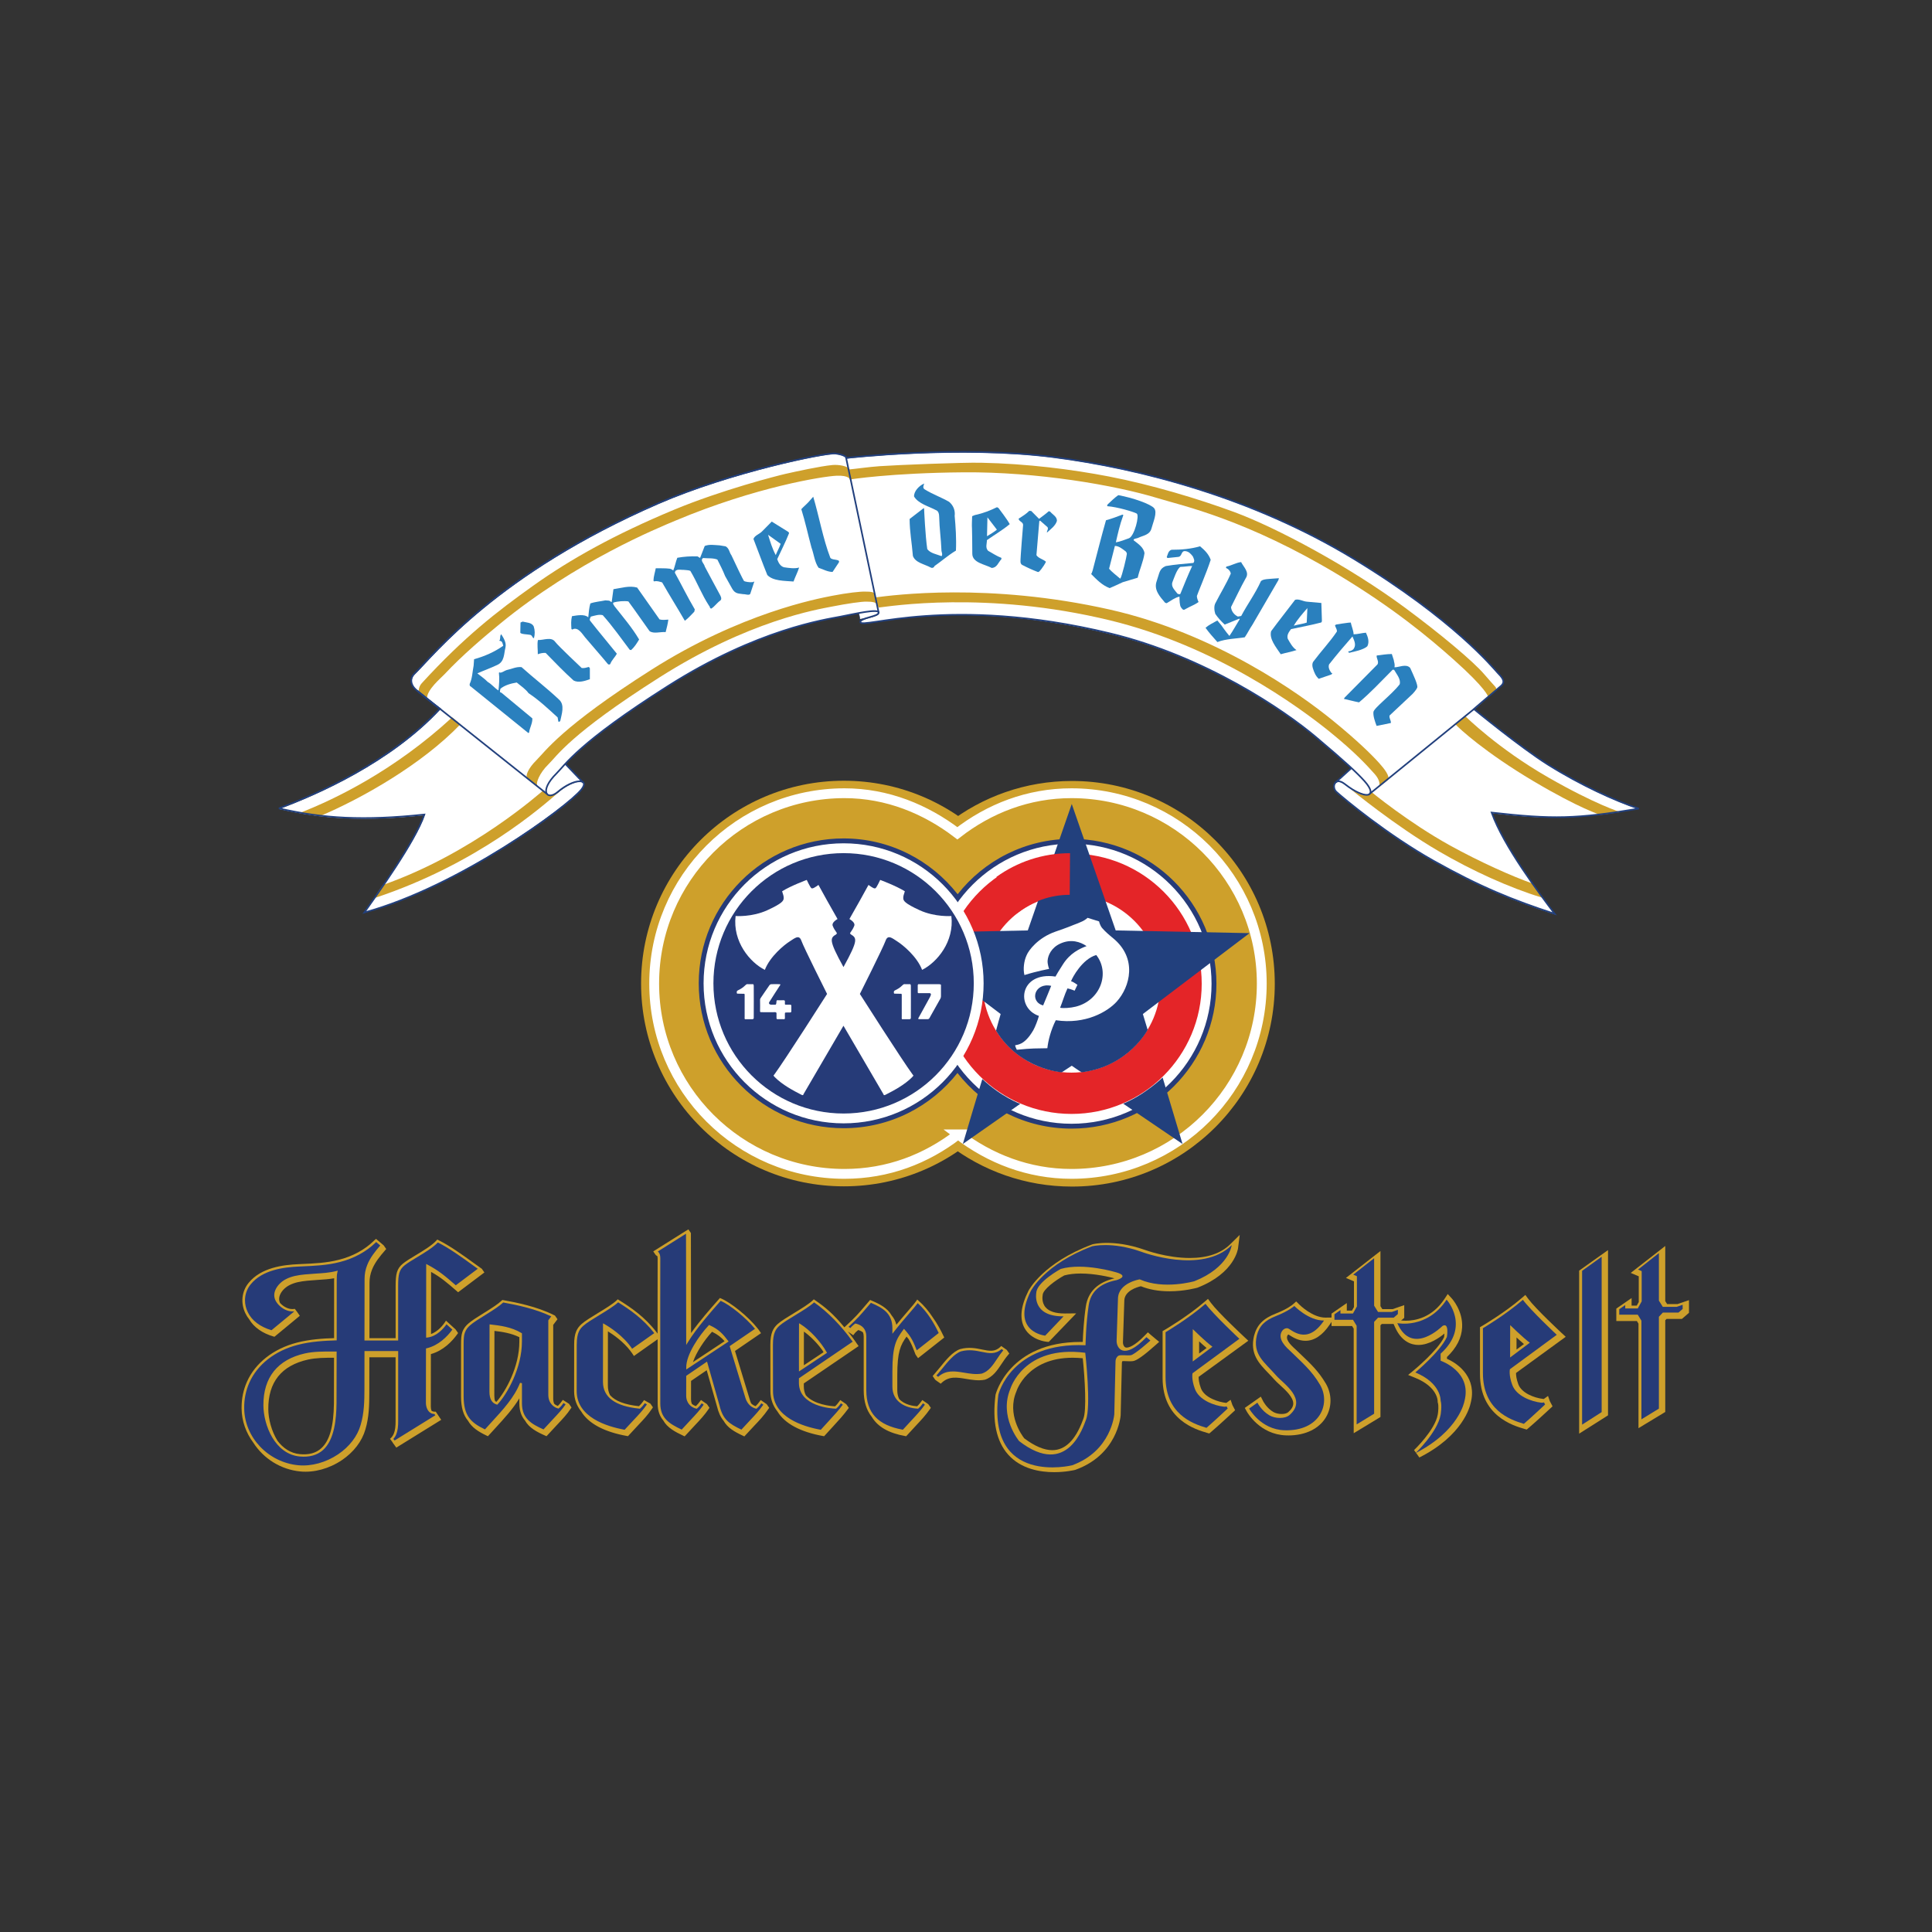 <?xml version="1.0" encoding="UTF-8"?>
<svg id="Ebene_1" xmlns="http://www.w3.org/2000/svg" version="1.1" viewBox="0 0 1133.86 1133.86">
  <rect x="0" y="0" width="1133.86" height="1133.86" fill="#333333" stroke="none"/>
  <!-- Generator: Adobe Illustrator 29.2.0, SVG Export Plug-In . SVG Version: 2.1.0 Build 108)  -->
  <defs>
    <style>
      .st0 {
        fill: #fff;
      }

      .st1 {
        fill: #2a80be;
      }

      .st2 {
        stroke-width: .28px;
      }

      .st2, .st3 {
        stroke: #22407d;
      }

      .st2, .st3, .st4 {
        fill: none;
      }

      .st3 {
        stroke-width: .96px;
      }

      .st5 {
        fill: #cea02b;
      }

      .st4 {
        stroke: #fff;
        stroke-miterlimit: 3.86;
        stroke-width: 5.77px;
      }

      .st6 {
        fill: #22407d;
      }

      .st7 {
        fill: #e42528;
      }

      .st8 {
        fill: #263b78;
      }
    </style>
  </defs>
  <path class="st5" d="M756.06,842.42c-.43,0-.86,0-1.3-.02-15.4-.48-22.74-13.46-23.05-14.01l-1.16-2.1,1.97-1.39,4.86-3.42,2.58-1.82,1.43,2.81s2.06,3.97,5.96,6.23c1.25.72,3.04,1.15,4.8,1.15,1.66,0,3.1-.39,3.85-1.03,1.98-1.71,2.96-3.36,2.99-5.06.05-3.75-4.47-7.88-7.78-10.9-1.29-1.17-2.4-2.19-3.25-3.15-1.21-1.37-2.42-2.63-3.6-3.85-5.58-5.79-10.85-11.26-8.41-21.81,1.7-6.48,5.4-10.26,12.78-13.14,7.03-2.74,10.01-5.36,10.04-5.39l1.94-1.73,1.85,1.84c.08.08,7.64,7.65,15.31,7.65h.14l5.18-.06-2.88,4.26c-4.22,6.24-8.98,9.4-14.15,9.4-4.19,0-7.41-2.06-9.34-3.28-.21-.13-.47-.3-.67-.42-.13.05-.31.18-.4.32-1.59,2.37,1.43,5.58,4.24,8.11l.37.33c1.19,1.16,2.31,2.23,3.42,3.28,5.21,4.94,10.13,9.61,14.35,16.8,3.57,6.09,3.62,13.58.15,19.56-4.01,6.89-12.1,10.85-22.2,10.85h0Z"/>
  <path class="st5" d="M709.71,841.3l-1.42-.42c-6.43-1.88-25.98-7.6-25.98-32.14v-27.53l1.34-.78c.13-.08,13.22-7.76,23.05-16.22l2.24-1.93,1.75,2.37c4.24,5.74,19.39,19.83,19.54,19.98l2.39,2.22-2.64,1.92-26.52,19.29c-.03,1.18.14,3.48,1.35,6.71,2.14,5.66,10.53,8.07,14.67,8.55.07,0,.13.01.19.01.03,0,.05,0,.08,0l2.48-1.81,1.05,3.06.65,1.24.94,1.81-1.5,1.39c-.34.32-8.51,7.91-12.55,11.31l-1.12.95h0ZM703.75,787.24v7.12s4.37-3.24,4.37-3.24c-1.42-1.2-2.96-2.59-4.37-3.88h0Z"/>
  <path class="st5" d="M895.98,838.98l-1.42-.41c-6.43-1.88-25.98-7.59-25.98-32.14v-27.53l1.34-.78c.13-.08,13.22-7.76,23.05-16.22l2.24-1.93,1.75,2.37c4.24,5.73,19.39,19.84,19.55,19.98l2.39,2.22-2.64,1.92-26.52,19.3c-.02,1.18.14,3.48,1.36,6.71,1.86,4.92,8.91,7.88,14.67,8.56.08,0,.14.01.19.01.03,0,.05,0,.08,0l2.47-1.79,1.06,3.04.65,1.24.95,1.81-1.51,1.4c-.34.32-8.52,7.91-12.55,11.31l-1.12.95h0ZM890.02,784.92v7.12s4.36-3.24,4.36-3.24c-1.42-1.2-2.96-2.58-4.36-3.88h0Z"/>
  <path class="st5" d="M618.64,863.99c-8.12,0-19.38-1.79-26.97-10.31-6.9-7.75-9.4-19.52-7.42-34.98l.02-.14.03-.14c.08-.31,7.91-30.86,49.85-30.86.43,0,.87,0,1.3,0,.15-4.24.59-12.73,1.81-20.87,1.29-8.58,6.95-14.11,16.82-16.46-3.08-.82-11.46-2.82-19.86-2.82-3.65,0-6.88.38-9.61,1.12-5.13,2.8-12.54,8.26-12.68,11.46v.2s-.05.21-.05.21c0,.04-.71,3.89,1.7,6.77,2.05,2.45,5.83,3.69,11.25,3.69h.33s6.44-.06,6.44-.06l-4.44,4.62-10.77,11.19-.91.95-1.32-.12c-.36-.04-8.91-.93-12.83-7.92-3.07-5.47-2.32-12.85,2.22-21.91.35-.69,8.71-16.53,37.37-27.26l.13-.05.13-.04c.13-.03,3.2-.82,8.42-.82,4.89,0,12.71.71,22.27,4.09.17.07,12.86,4.76,26.35,4.76,10.36,0,18.35-2.71,23.76-8.04l5.59-5.51-.97,7.75c-.07.6-2.06,14.65-23.59,23.14l-.12.05-.13.04c-.3.09-7.45,2.11-16.43,2.11-6.29,0-11.92-.99-16.74-2.96-2.33.54-9.51,2.65-9.74,8.31-.27,8.25-.79,24.04-.81,24.65-.02.79.29,1.92.9,2.55.34.35.74.5,1.3.5,1.12,0,4.38-.69,10.62-7.11l1.8-1.86,1.96,1.7s.72.62,2.28,1.91l2.41,1.99-2.33,2.08c-6.48,5.78-10.81,8.88-12.9,9.19-.57.09-1.21.13-1.96.13-.63,0-1.3-.03-1.95-.06-.58-.03-1.13-.05-1.63-.05-.42,0-.68.02-.83.04-.12.16-.29.49-.29,1.01l-.72,30.62v.07s0,.07,0,.07c-.07.94-2.03,23.16-26.56,32l-.14.05-.14.03c-.22.05-5.37,1.3-12.22,1.3h0ZM601.09,844.11c6.13,4.62,11.67,6.97,16.48,6.97,7.53,0,13.53-5.85,17.83-17.38.16-.42.28-.75.37-.96,2.03-4.79.95-23.51-.32-35.6-2.04-.2-4.04-.3-5.95-.3-26.71,0-32.87,19.4-32.93,19.59l-.04.14-.06.13c-5.66,13.42,3.28,25.68,4.62,27.4h0Z"/>
  <polygon class="st5" points="794.47 841.13 794.47 836.31 794.47 779.77 793.52 778.23 784.17 778.23 781.45 778.23 781.45 775.53 781.45 772.35 781.45 770.94 782.62 770.13 786.14 767.7 790.42 764.75 790.42 769.19 793.44 769.19 794.62 767.1 794.62 752 794.13 751.79 789.91 750 793.51 747.19 805.76 737.64 810.17 734.2 810.17 739.76 810.17 766.57 811.26 768.29 817.41 768.29 820.49 767.22 824.12 765.97 824.12 769.77 824.12 772.2 824.12 773.42 823.18 774.23 820.73 776.35 819.96 777.01 818.94 777.01 810.93 777.01 810.17 777.81 810.17 830.1 810.17 831.61 808.87 832.4 798.62 838.61 794.47 841.13 794.47 841.13"/>
  <polygon class="st5" points="961.6 838.18 961.6 833.36 961.6 776.82 960.66 775.28 951.31 775.28 948.59 775.28 948.59 772.58 948.59 769.4 948.59 767.99 949.75 767.19 953.28 764.76 957.56 761.8 957.56 766.25 960.58 766.25 961.76 764.15 961.76 749.05 961.26 748.84 957.05 747.05 960.65 744.24 972.9 734.69 977.31 731.25 977.31 736.81 977.31 763.62 978.4 765.33 984.54 765.33 987.63 764.28 991.24 763.03 991.24 766.83 991.24 769.24 991.24 770.47 990.31 771.27 987.86 773.39 987.09 774.06 986.07 774.06 978.07 774.06 977.31 774.86 977.31 827.15 977.31 828.66 976.01 829.45 965.75 835.66 961.6 838.18 961.6 838.18"/>
  <path class="st5" d="M833.01,855.39l-3.12-4.36c.12-.12,12.24-11.64,13.9-20.81.31-1.75.6-5.19.07-6.94l-.12-.4v-.45c.01-.34,0-8.45-13.15-13.79l-4.19-1.7,3.48-2.87c.14-.12,13.89-11.52,17.64-19.34.1-.69.16-1.42.18-2.08-2.89,2.41-8.91,6.68-15.25,6.68-4.18,0-9.99-1.87-13.89-10.77l-2.08-4.75,5.13,1.03s1.35.27,3.46.27c5.3,0,15.3-1.65,22.65-12.75l1.92-2.91,2.37,2.57c.27.29,6.56,7.24,6.09,16.94-.3,6.25-3.29,12.11-8.9,17.44v1.07c7.36,3.16,17.73,11.69,13.87,26.09-.36,1.8-4.46,18.91-30.06,31.81h0Z"/>
  <polygon class="st5" points="926.78 841.38 926.78 836.45 926.78 747.09 926.78 745.71 927.92 744.9 939.41 736.73 943.72 733.66 943.72 738.92 943.72 829.17 943.72 830.64 942.47 831.44 930.98 838.72 926.78 841.38 926.78 841.38"/>
  <g id="g3303">
    <path id="path3305" class="st5" d="M376.24,577.22c0-65.74,53.29-119.02,119.02-119.02s118.98,53.29,118.98,119.02-53.25,119.02-118.98,119.02-119.02-53.29-119.02-119.02"/>
  </g>
  <g id="g3307">
    <path id="path3309" class="st5" d="M556.43,483.14c20.1-15.55,45.31-24.8,72.7-24.8,65.74,0,119.02,53.29,119.02,119.02s-53.29,119.02-119.02,119.02c-27.38,0-52.56-9.24-72.66-24.77l-.04-188.46Z"/>
  </g>
  <g id="g3311">
    <path id="path3313" class="st4" d="M562.29,665.76c18.61,14.22,41.24,23.17,66.52,23.17,61.69,0,111.7-50.01,111.7-111.7s-50.01-111.7-111.7-111.7c-25.48,0-48.28,9.03-66.95,23.51-18.56-14.14-41.1-23.51-66.23-23.51-61.69,0-111.7,50.01-111.7,111.7s50,111.7,111.7,111.7c25.48,0,47.96-8.75,66.66-23.17ZM562.29,665.76"/>
  </g>
  <g id="g3315">
    <path id="path3317" class="st8" d="M562.08,629.51c-15.56,19.86-39.77,32.62-66.97,32.62-46.96,0-85.03-38.07-85.03-85.04s38.07-85.03,85.03-85.03c27.2,0,51.35,12.89,66.92,32.76,15.55-19.8,39.7-32.51,66.84-32.51,46.96,0,85.03,38.06,85.03,85.03s-38.07,85.03-85.03,85.03c-27.25,0-51.47-12.81-67.02-32.74l.23-.13Z"/>
  </g>
  <g id="g3319">
    <path id="path3321" class="st7" d="M549.61,577.34c0-43.79,35.47-79.29,79.25-79.29s79.29,35.5,79.29,79.29-35.5,79.29-79.29,79.29-79.25-35.5-79.25-79.29"/>
  </g>
  <g id="g3323">
    <path id="path3325" class="st4" d="M549.61,577.34c0-43.79,35.47-79.29,79.25-79.29s79.29,35.5,79.29,79.29-35.5,79.29-79.29,79.29-79.25-35.5-79.25-79.29Z"/>
  </g>
  <g id="g3327">
    <path id="path3329" class="st0" d="M576.72,577.34c0-28.81,23.33-52.17,52.14-52.17s52.17,23.36,52.17,52.17-23.36,52.17-52.17,52.17-52.14-23.36-52.14-52.17"/>
  </g>
  <g id="g3331">
    <path id="path3333" class="st6" d="M576.51,633.29c11.28,10.58,22.22,14.55,22.22,14.55l-33.65,23.54s10.25-34.6,11.44-38.09"/>
  </g>
  <g id="g3335">
    <path id="path3337" class="st6" d="M634.8,629.32c-1.31-.73-5.8-3.87-5.8-3.87l-5.87,3.87s-24.53-1.56-38.58-24.41c.31-1.46,2.72-9.79,2.72-9.79l-62.58-47.46,78.51-1.61,25.8-74.21,25.79,74.21,78.55,1.6-62.61,47.46,2.81,9.28s-11.21,21.56-38.75,24.92"/>
  </g>
  <g id="g3339">
    <path id="path3341" class="st6" d="M659.21,647.72c12.99-5.41,23.12-15.34,23.12-15.34l11.68,39s-31.59-21.47-34.81-23.65"/>
  </g>
  <g id="g3343">
    <path id="path3345" class="st0" d="M612.2,590.07c.82-1.85,4.73-11.49,4.73-11.49-9.78-2.15-12.95,9.23-4.73,11.49M628.59,575.89c1.24.25,3.74,2.09,3.74,2.09l-1.65,3.44s-2.09-.9-4.19-1.35c-1.73,3.65-2.98,8.07-4.33,11.36,1.78.41,6.08.14,9.21-.65,14.55-3.69,20.23-19.83,12.01-30.29-8.07,2.24-14.05,13.13-14.8,15.4M645.03,540.76s.45,2.25,1.79,3.88c1.79,2.1,4.31,4.24,6.37,5.92,14.49,11.83,10.05,28.6,2.16,37.31-5.25,5.79-18.2,13.53-35.73,10.88-2.84,5.68-4.48,11.96-4.94,16.44-6.72.15-8.55-.06-17.93.9-.3-.75-.75-1.35-1-2.6,1.02-.52,5.32.35,10.69-8.91,1.08-1.87,2.73-6.21,3.28-8.36-13.76-4.64-11.57-26.17,9.73-23.09.82-1.57,1.63-2.83,4.34-7.12,4.19-6.64,9.86-9.26,13.9-10.76-3.73-2.54-9.12-4.33-15.39-1.49-5.31,2.4-7.25,6.92-7.48,10.02-.15,2.09.88,4.86.88,4.86,0,0-7.08,1.28-14.48,3.61-.9-3.62-.24-8.39,1.27-11.62,1.14-2.84,6.61-10.23,16.81-13.82,2.02-.71,7.15-2.45,10.64-3.94,1.8-.65,3.5-1.32,5.21-2.12,1.94-.9,3.14-2.09,3.14-2.09l6.73,2.09Z"/>
  </g>
  <g id="g3347">
    <path id="path3349" class="st8" d="M415.81,577.1c0-43.79,35.5-79.29,79.29-79.29s79.28,35.5,79.28,79.29-35.49,79.29-79.28,79.29-79.29-35.5-79.29-79.29"/>
  </g>
  <g id="g3351">
    <path id="path3353" class="st4" d="M415.81,577.1c0-43.79,35.5-79.29,79.29-79.29s79.28,35.5,79.28,79.29-35.49,79.29-79.28,79.29-79.29-35.5-79.29-79.29Z"/>
  </g>
  <g id="g3355">
    <path id="path3357" class="st0" d="M495.04,602.03h0l23.46,40.17s.11.48.3.52c.46.09,1.21-.39,1.21-.39,4.32-2.19,10.91-5.69,15.29-10.14.07-.08.55-.55.69-.82.19-.38-.2-.5-.29-.63-6.43-8.75-31.05-47.41-31.05-47.41,0,0,13.69-27.27,15.07-31.21,1.37-3.93,4.03-1.4,6.85.36,3.2,2.01,11.61,8.84,14.6,16.72,8.77-4.39,19-16.62,17.17-31.6,0,0-9.55.72-18.53-3.37-9.11-4.16-9.58-5.66-9.68-6.95-.1-1.28.27-2.19.91-4.2-5.17-3.24-14.46-6.67-14.46-6.67,0,0-2.03,4.36-2.71,4.84-.69.48-2.01-.37-4.16-1.9-2.28,4.29-7.86,14.16-11.19,20,3.06,1.83,3.12,3.26,2.83,3.99-.74,1.9-1.21,2.35-2.31,4.04-.11.17-.2.75-.2.48,0-.39.22.32.39.43,3.61,2.22,4.72,3.08-4.2,19.27-8.92-16.19-7.81-17.06-4.2-19.27.17-.11.39-.82.39-.43,0,.27-.09-.31-.2-.48-1.1-1.7-1.56-2.14-2.31-4.04-.29-.73-.23-2.16,2.83-3.99-3.34-5.85-8.9-15.71-11.19-20-2.15,1.53-3.47,2.38-4.16,1.9-.69-.48-2.71-4.84-2.71-4.84,0,0-9.29,3.42-14.46,6.67.64,2.01,1,2.92.91,4.2-.1,1.28-.57,2.79-9.68,6.95-8.98,4.09-18.53,3.37-18.53,3.37-1.82,14.98,8.4,27.22,17.17,31.6,2.99-7.88,11.41-14.71,14.6-16.72,2.82-1.77,5.48-4.29,6.85-.36,1.38,3.94,15.07,31.21,15.07,31.21,0,0-24.61,38.66-31.05,47.41-.1.13-.49.25-.29.63.14.28.61.74.69.82,4.38,4.45,10.97,7.95,15.28,10.14,0,0,.76.48,1.21.39.19-.04.3-.52.3-.52l23.45-40.17Z"/>
  </g>
  <g id="g3359">
    <path id="path3361" class="st0" d="M451.62,587.88s5.89-9.32,6.1-9.52c.2-.21.61-.69-.21-.76-.82-.07-4.59,0-4.59,0,0,0-.82-.07-1.3.55-.48.62-5.21,7.6-5.21,7.6,0,0-.41.48-.34,1.3.07.82,0,6.16,0,6.16,0,0-.21.76.48.82.91.09,8.42,0,8.42,0,0,0,.75,0,.75.69v2.73s-.07.69.55.69h3.5s.96.34.89-.83c-.07-1.16,0-2.39,0-2.74s.55-.35,1.02-.35h1.92s.82.07.82-.68v-3.29c0-.21,0-.62-.89-.62h-2.06s-.82.2-.82-.41v-1.71c0-.48-.82-.55-1.44-.48-.62.07-2.54,0-2.54,0,0,0-.96-.21-.96.55s-.11,1.19-.21,1.64c-.14.62-.89.41-1.37.41h-1.78s-1.71-.28-.75-1.78"/>
  </g>
  <g id="g3363">
    <path id="path3365" class="st0" d="M437.02,583.9v12.88s-.14,1.37.21,1.37h3.97c.41,0,1.1.14,1.16-.76.07-.89,0-18.84,0-18.84,0,0,0-.96-.48-.96h-3.08s-.55-.28-1.57.83c-1.22,1.31-3.29,2.39-3.9,2.67-.62.28-.96.55-.96,1.17s.07.82.35.89c.27.07,3.63.07,3.97.07s.34.69.34.69"/>
  </g>
  <g id="g3367">
    <path id="path3369" class="st0" d="M529.22,583.9v12.88s-.14,1.37.21,1.37h3.97c.41,0,1.1.14,1.17-.76.06-.89,0-18.84,0-18.84,0,0,0-.96-.48-.96h-3.08s-.55-.28-1.57.83c-1.23,1.31-3.29,2.39-3.91,2.67-.62.28-.96.55-.96,1.17s.07.82.34.89c.28.07,3.63.07,3.97.07s.35.69.35.69"/>
  </g>
  <g id="g3371">
    <path id="path3373" class="st0" d="M538.61,582.46v-4.18s0-.76.55-.69c.55.07,11.78,0,11.78,0,0,0,1.3,0,1.3.47v6.1s.07,1.09-.27,1.78c-.46.9-6.24,11.1-6.24,11.1,0,0-.34,1.09-1.23,1.09h-5.07s-.75,0-.48-.54c.28-.55,6.78-12.33,6.78-12.33,0,0,.62-1.17.62-1.64s-.34-.75-.75-.75h-5.89s-1.09.21-1.09-.41"/>
  </g>
  <g id="g3375">
    <path id="path3377" class="st7" d="M597.01,535.92c8.45-6.74,19.15-10.77,30.79-10.77l.19-24.43c-16.13,0-31.05,5.16-43.19,13.91l12.21,21.28Z"/>
  </g>
  <g id="g3407">
    <path id="path3409" class="st0" d="M504.06,359.91l.64,3.39,5.41-1.02,4.07-1.34,1.47-1.43-.69-.69-6.71.25-4.2.84Z"/>
  </g>
  <g id="g3411">
    <path id="path3413" class="st0" d="M785.27,457.92l7.87-7.15s5.89,5.65,6.51,6.43c.62.77,4.68,4.9,4.58,6.64-.09,1.74-1.27,2.72-2.13,2.67-.86-.05-8.09-2.8-8.09-2.8,0,0-4.67-3.54-5.36-3.98-.69-.44-3.39-1.44-3.39-1.44v-.38Z"/>
  </g>
  <g id="g3415">
    <path id="path3417" class="st0" d="M331.8,448.32s8.31,8.91,9.16,9.89c.86.98-4.64.37-8.91,3.06-4.28,2.69-7.33,6.84-10.26,5.13-2.93-1.71.25-7.57,2.45-9.89,2.2-2.32,7.57-8.19,7.57-8.19"/>
  </g>
  <g id="g3419">
    <path id="path3421" class="st2" d="M505.02,364.96l-.96-5.05"/>
  </g>
  <g id="g3423">
    <g id="g3425">
      <g id="g3431">
        <path id="path3433" class="st0" d="M163.88,474.79c22.34-8.26,65.49-27.17,94.55-58.48-3.46-2.44-11.38-8.98-13.62-10.8-3.87-3.13-4.06-7.14-1.37-9.75,11.5-11.17,48.35-58.77,142.96-99.98,42.46-18.49,98.76-29.96,104.14-29.26,5.38.7,6.54,2.59,6.54,2.59,0,0,66.17-7.63,121.42-.5,50.59,6.53,116.63,23.58,176.01,59.57,59.18,35.88,82.23,64.44,84.54,66.88,2.3,2.44,5.15,5.26,1.67,7.64-2.73,1.88-15.51,13.78-15.51,13.78,0,0,27.64,22.68,43.42,32.58,19.27,12.07,38.61,20.93,52.4,25.53-36.46,6.09-49.56,6.72-85.38,2.67,7.03,19.71,28.06,47.55,37.02,59.43-24.86-8.12-43.89-15.86-70.92-31.02-27.31-15.32-52.62-36.4-57.23-40.58-2.92-2.65-1.06-9.29,5-4.53,12.23,9.61,20,7.69,11.53-1.74-4.52-5.02-10.84-10.89-28.44-25.78-18.48-15.63-65.05-47.47-121.05-60.96-94.4-22.75-146.04-2.9-146.41-6.62-.25-2.53,10.76-3.13,10.76-5.57s-13.77.34-22.61,2.08c-8.44,1.67-48.73,7.31-101.38,40.75-52.65,33.44-60.14,46.08-65.33,51.21-10.46,10.35-5.42,16.65.92,11.25,9.65-8.22,19.19-8.12,13.68-1.85-8.29,9.43-71.62,56.94-127.42,72.22,7.44-10.54,29.99-41.05,35.51-57.14-35.66,3.73-59.25,2.39-85.39-3.62"/>
      </g>
    </g>
  </g>
  <g id="g3443">
    <path id="path3445" class="st1" d="M542.4,283.78c-.21.94-1.22,2.52.3,3.43,4.55,2.85,9.53,4.54,14.3,7.29,2.58,2.15,3.68,5.16,3.28,8.3.57,6.04,1.07,13.45.74,20.34-4.66,2.79-8.28,6.08-12.59,9.07-.22.83-1.25,1.38-2.18.87-3.72-2.03-9.03-2.78-10.49-6.82-.61-7.82-1.89-14.06-1.92-21.68l8.16-6.29c0-.21.46,0,.36.72,0,0,.65,15.23,1.84,23.24,1.78,2.48,5.58,3.04,8.37,4.14.9-.95-.17-2.61-.07-3.75-.23-6.15-1.18-12.82-1.3-19.08-.03-1.46-.19-3.65-2.04-4.24-3.96-2.13-10.21-3.7-12.71-7.93-.18-3.03,2.98-6.41,5.95-7.61"/>
  </g>
  <g id="g3447">
    <path id="path3449" class="st1" d="M487.31,327.35c1.19,1.86,7.14.3,4.44,3.58l-3.13,4.74c-2.88-.05-5.67-1.57-8.22-2.47-2.37-3.4-2.69-7.89-4.15-11.83-1.98-7.28-3.63-15.07-5.97-22.55,1.24-1.38,2.94-2.76,4.29-4.24l2.7-3.07c3.45,11.53,5.78,24.85,10.03,35.84"/>
  </g>
  <g id="g3451">
    <path id="path3453" class="st1" d="M609.8,304.5c1.93-1.49,3.97-2.88,5.67-4.47l.81.19c1.42,1.75,4.09,2.96,4.02,5.47-.86,2.94-3.81,4.97-5.85,6.88-.24-.93,1.11-2.11.28-3.24l-4.33-3.79-.45.32-1.68,19.96c1.3,1.96,3.96,2.34,5.6,3.87-.78,1.58-1.78,3.06-2.9,4.53-.56.43-.78,1.37-1.81,1.5-3.14-1.2-6.04-2.51-8.95-4.03,0,0-1.13-.29-1.3-1.86s1.53-21.73,1.53-21.73c.08-1.78-2.69-2.15-2.6-3.72,2.39-1.5,4.43-2.78,6.24-4.58l1.15.09,4.58,4.62Z"/>
  </g>
  <g id="g3455">
    <path id="path3457" class="st1" d="M579.51,303.63l-.25,11.07c1.83-1.13,3.98-2.36,5.8-3.85l-5.55-7.22ZM586.2,298.41c.45.65,4.67,6.07,6.4,9.19-4.19,3.51-8.86,6.2-13.4,9.4.04,2.09-1.06,4.4.7,6.25,2.56,1.42,5.13,3.15,7.8,4.15l.02.73c-2,2.22-2.55,4.95-5.65,5.21-4.19-2.23-11.45-3.05-11.44-8.38.03-4.59-.16-14.19-.18-14.71-.16-2.19.02-4.9.09-7.31.23,0,1.48-.75,2.05-.76,4.39-.95,8.46-2.54,12.45-4.48,0,0,.72.06,1.16.71"/>
  </g>
  <g id="g3459">
    <path id="path3461" class="st1" d="M450.78,313.85c1.23,4.05,2.46,8.1,4.49,11.93.88-2.31,2.21-4.53,2.87-6.62l-7.36-5.31ZM462.26,311.9c.6.37.81.72.82,1.03-2.08,5.26-4.64,10.2-6.95,15.25.72,1.87,1.57,3.94,3.89,4.73,3.07.45,6.34.94,8.97.17-.9,2.84-2.3,5.46-3.28,8.2-5.44-.42-12.06-.27-15.39-3.82-2.78-6.84-5.34-14-8.13-21.16.76-2.1,3.4-2.77,4.98-4.36l5.75-5.83,9.33,5.8Z"/>
  </g>
  <g id="g3463">
    <path id="path3465" class="st1" d="M425.82,320.62c2.21,1.22,2.14,3.52,3.44,5.26,2.29,4.97,6.88,14.5,7.32,15.01.44.52,3.47.99,5.2.75.34-.21.91-.33.91-.33l-2.39,7.24c-.67,1.05-2.99.05-4.03.17-2.43-.48-4.76.08-6.63-3.34-1.87-3.43-4.06-7.24-4.06-7.24-1.33-3.42-2.88-6.32-4.56-9.73-2.44-1.01-5.65-.64-8.42-.91-1.92,1.49.76,3.32,1.02,4.99.48,1.04,8.54,15.87,8.84,16.46.3.58,1.66,2.69.07,3.65-2.04,1.5-3.04,3.29-5.09,4.57-1.04-.09-.71-1.24-1.3-1.65-4.28-6.5-7.07-13.97-10.99-20.48-1.05-.5-2.73-.41-3.97-.6-1.61.13-4.81-.93-5.11,1.69,4.06,7.34,7.3,14.07,11.7,21.52l-.31,1.36c-1.81,1.81-3.38,3.71-5.54,5.31-4.29-7.44-9.04-14.98-13.33-22.53-1.16-.29-3.13-1.1-4.62-.55l-.47-.42c.06-2.51.94-5.02,1.35-7.32,2.65.06,5.75-.09,8.41.28.69.2,1.27.5,1.86,1.02.99-2.31,1.39-5.03,2.38-7.45,3.79-.69,7.81-.96,11.84-.82l1.52.92,2.74-7.04c2.74-1.08,5.74-.5,8.74-.35l3.46.57Z"/>
  </g>
  <g id="g3467">
    <path id="path3469" class="st1" d="M660.25,323.31c-1.75-1.33-3.62-2.86-5.93-2.93l-3.42,13.41c1.27,1.55,4.76,4.36,6.56,5.84,1.01-1.27,3.81-13.23,3.86-14.46.05-1.24-1.07-1.86-1.07-1.86M677.37,298.3c1.99,2.45-.59,8.06-1.59,11.86-1.01,3.8-4.88,4.11-7.62,5.41-.91.53-3.1.46-2.85,1.5,2.58,2.05,5.96,4.18,6.37,7.62-.71,5.02-2.92,9.54-3.98,14.36l-8.81,2.65c-2.39,1.08-5.24,2.48-7.64,3.46-4.52-1.7-7.7-5.09-10.87-8.28.68-.85,1.31-3.78,1.31-3.78,2.46-9.33,4.71-18.34,7.4-27.77,3.32-.89,6.41-2.08,9.61-3.29.69-.01.59.51.37.83-1.86,5.04-3.03,10.28-4.19,15.41,2.53-.35,5.27-1.55,7.78-2.42,3.08-1.3,6.25-13.46,4.44-14.48-1.83-1.01-11.36-3.89-17.35-4.31l.21-.94c2.03-1.91,4.07-3.93,6.33-5.53,8.53,1.52,19.11,5.25,21.1,7.7"/>
  </g>
  <g id="g3471">
    <path id="path3473" class="st1" d="M728.39,329.88c1.44,2.9,5.07,5.97,2.72,9.46-3.12,5.58-5.76,11.26-8.64,16.94.16,2.29,1.7,4.46,4.02,5.57l1.95-.34c3.66-6.95,8.26-13.07,11.57-20.43,1.36-1.38,4.39-1.24,10.56-1.74l-.32,1.15-15.26,26.23c-1.79,2.64-2.79,4.87-4.47,7.3-4.7.8-11.03.82-16.05,2.79-2.47-2.78-4.83-5.38-6.97-8.37,1.93-1.7,4.22-2.74,6.94-4.29l2.24,2.68s3.08,4.44,4.85,6.39c2.24-3.27,3.8-6.24,6.03-9.83l-.23-.31-8.56,3.48c-2.11-1.95-3.99-4-5.54-6.28-.61-1.87-.9-4.69.11-6.37,2.99-5.9,6.34-11.17,8.98-17.26-.14-1.46-1.55-2.9-2.82-3.3l.21-.84c3.1-.57,5.59-2.28,8.7-2.64"/>
  </g>
  <g id="g3475">
    <path id="path3477" class="st1" d="M692.78,332.7c-2.05.97-4.11,7.58-4.66,8.84-1.1,2.84,1.48,4.88,2.89,6.84.58.4,1.74.6,1.84-.14,2.31-5.67,4.28-10.6,6.82-16.07-2.42.04-4.59.49-6.9.53M710.54,328.55c-2.38,7.45-8.04,20.56-8.1,21.21-.06.65.39,2.5.99,3.54-2.27,1.7-5.24,2.69-7.74,4.19-1.25.86-1.67.16-2.55-1-.89-1.16-.89-4.37-.93-6.35-2.64.56-5.02,2.38-7.52,3.88l-.92-.3c-3.07-3.61-6.74-7.56-4.97-12.55,1.77-4.99,1.47-7.33,5.35-8.96,5.39-.93,10.68-1.32,16.19-1.83,1.13-1.16.18-2.72-.3-3.86-1.06-1.34-2.24-2.78-4.21-3.06-3-.47-1.78,3.37-4.65,3.41l-5.98.62-.47-.51c.66-1.68.85-3.67,2.79-4.33,5.88,0,11.5-.5,16.77-2.05,2.93,2.46,5.04,4.62,6.25,7.94"/>
  </g>
  <g id="g3479">
    <path id="path3481" class="st1" d="M387.06,363.51c1.62.49,3.57.25,5.18.13-.3,2.3-.94,4.91-1.58,7.33-3.23-.26-7,1.16-9.45-.58-4.03-5.57-8.29-11.87-12.43-17.43-2.42-.38-6.22-.11-8.74.66-.68.75.38,1.56.62,2.19,5.2,6.6,10.26,12.46,14.43,19.49-1.34,2.21-2.68,4.42-4.71,6.23l-.81-.19c-5.08-6.71-9.94-13.72-15.83-20.31-2.31-.59-4.71.29-7,.85-.22.63-1.01,1.69-.42,2.4,5.08,6.49,10.5,12.88,15.69,19.36-1,2-3.04,3.81-3.8,5.91-.22.63-1.26.54-1.49.13-3.43-4.22-11.47-13.34-13.44-15.75-1.55-1.9-3.92-5.96-7-4.69-.11.42-.69.12-.92-.09-.17-2.82-.32-4.8.31-7.52,2.87-.47,7.46-1.37,9.57.68.29-2.82.47-5.54,1.22-8.16,2.74-.98,6.19-1.24,8.83-1.81,1.27.19,2.53-.15,3.36.99l.35-.11,1.01-7.43c4.71-.7,9.28-2.24,13.91-.96l13.15,18.68Z"/>
  </g>
  <g id="g3483">
    <path id="path3485" class="st1" d="M296.66,380c-.97,3.46-.41,8.36-4.98,10.31-3.88,1.84-7.88,3.25-11.53,4.88,2.11,1.74,4.21,3.06,6.08,5.01,2.45,1.42,3.87,3.49,6.31,5.01.39-3.76.67-6.9.26-10.33l.45-.53v.42c1.62.08,2.64-1.09,4.13-1.53,2.87-.57,5.59-2.07,8.71-1.71,7.27,6.56,14.86,12.29,21.9,18.96,3.74,3.18,1.55,8.84.82,12.61-.22.32-.9.85-1.15.23l-.39-2.29c-5.39-4.92-10.91-10.16-17.09-14.23-1.43-2.17-4.57-4.31-6.92-6.26-3.44.58-7.1,1.58-9.6,3.7.02.83-.88,2.1.62,2.29l18.14,15.05c.17,2.93-1.62,5.56-1.91,8.38l-.46.22-33.8-27.32c-.7-.2-.6-.93-.61-1.45,1.55-3.26,1.59-7.01,2.32-10.78l.27-3.76c6.07-1.66,12.01-4.27,17.11-7.89-.37-1.14-.4-2.81-2.13-2.89-.47-.72.34-.22.21-.94.32-1.26-.16-1.88.74-2.94,1.31,2.06,3.21,5.06,2.46,7.79"/>
  </g>
  <g id="g3487">
    <path id="path3489" class="st1" d="M792.75,365.36c.38,2.08,1.62,4.72,1.66,6.91,2.41-.04,4.93-.81,7.23-.95,1.09,2.28,2.18,5.29.85,7.92-2.26,2.23-8.7,3.39-9.49,3.59-.79.21-1.25.54-1.73-.18l.22-.42c.46.1,2.41-.46,3.07-1.62,1.56-2.42.02-5.01-.83-7.08-4.84,5.5-9.23,10.69-13.72,16.4-.66,1.79.3,3.55,1.36,4.99l.6.36-.69.59-7.32,2.52c-1.76-1.53-2.69-3.74-3.46-6.2-.76-2.47.16-3.76.16-3.76,4.49-6.02,9.79-11.64,13.92-17.76.2-1.46-.85-2.38-1.11-3.74l.8-.43c2.75-.47,4.19-.65,7.12-1.05l1.35-.08Z"/>
  </g>
  <g id="g3491">
    <path id="path3493" class="st1" d="M313.23,367.63c.74,2.28.78,4.58.14,6.89-1.04.01-.84-1.66-2.23-1.95-1.27-.29-5.88-.32-5.78-1.37l.12-5.85,1.25-.54c2.2.59,5.31.44,6.51,2.82"/>
  </g>
  <g id="g3495">
    <path id="path3497" class="st1" d="M341.34,392.01c1.5.29,2.87-.26,4.25-.59l.59.72v6.47c-2.73.98-6.62,2.3-9.53.78-5.51-4.92-10.91-10.57-16.43-16.22-1.62-.08-3.22.26-4.59.8.07-2.41-.46-5.73.06-8.35,3.35.15,7.9-2.11,10.15,1.08,1.66,2.27,15.5,15.3,15.5,15.3"/>
  </g>
  <g id="g3499">
    <path id="path3501" class="st1" d="M817.96,387.24c.15,1.51.82,2.41.43,4.38,2.41.14,6.87-2.3,9.22.37,1.69,3.73,4.69,10.01,4.14,11.52-.55,1.51-2.8,3.8-2.8,3.8l-13.46,12.64c-.31,1.68.98,2.8.78,4.37l-8.37,1.7c-.97-2.6-2.1-5.8-1.86-8.15.24-2.35,10.71-10.15,15.42-16.28.75-3.04-1.72-5.71-3.16-8.3-1.05-.92-1.59.65-2.28,1.08-6.21,6.26-11.62,12.08-18.42,17.83-2.99-.57-5.91-1.39-8.89-2.04l.43-.75,19.3-19.51c1-1.79-.88-3.74-.45-5.21,3.1-.36,5.51-.82,8.84-.87l1.11,3.43Z"/>
  </g>
  <g id="g3503">
    <path id="path3505" class="st1" d="M767.29,356.88c-2.89,3.29-5.77,6.57-7.99,10.32,2.57-.72,5.34-1.04,7.59-1.8l.4-8.51ZM775.8,364.12c.03.66-.15,1.03-.43,1.21-5.91,1.57-11.82,2.61-17.68,3.89-1.24,1.63-2.59,3.47-1.94,5.64,1.42,2.52,2.89,5.2,5.14,6.67-3.05,1.02-6.22,1.54-9.24,2.43-2.82-4.23-6.87-8.99-5.65-13.52,4.46-6.07,9.34-12.16,14.07-18.42,2.32-.67,4.47.86,6.82,1.08l8.59.78.32,10.24Z"/>
  </g>
  <g id="g3507">
    <path id="path3509" class="st5" d="M224.67,519.39c52.71-18.49,91.93-53.8,93.94-55.31,2.81,2.2,3.11,4.35,9.52.64-9.72,8.38-47.63,42.22-108.25,62.31,1.09-2.01,2.29-4.4,4.79-7.64"/>
  </g>
  <g id="g3511">
    <path id="path3513" class="st5" d="M270.22,425.04c-22.38,23.42-58.04,43.7-82.66,54.02-4.03-.57-7.14-1.23-11.14-2.15,20.14-7.87,54.91-24.6,88.93-55.89,1.87,1.61,7.14,5.78,4.87,4.02"/>
  </g>
  <g id="g3515">
    <path id="path3517" class="st5" d="M792.94,463.35s25.53,21.08,51.4,36.2c19.63,11.48,41.39,21.38,60.48,27.2-1.28-3.19-3.2-5.22-5.12-8.12-12.17-4.25-31.57-12.97-48.63-22.4-24.64-13.63-46.17-31.42-46.17-31.42,0,0-1.21,5.26-11.97-1.47"/>
  </g>
  <g id="g3519">
    <path id="path3521" class="st5" d="M245.79,406.45s-.53-3.03,1.73-5.48c24.89-27.17,44.1-42.05,65.62-57.38,21.52-15.33,47.66-29.94,82.23-44.34,28.44-11.85,61.4-20.19,65.52-21.12,6.15-1.39,20.37-4.53,27.67-5.22,3.46-.33,9.04.56,10.09,2.56,2.4-.18,11.5-1.46,17.77-1.89,10.45-.72,47.94-2.22,59.17-2.01,27.28.52,53.8,3.95,75.13,8.06,24.92,4.8,52.45,13.06,73.59,20.87,25.33,9.37,67.94,32.25,100.31,56.18,20.56,15.21,39.96,31.4,46.49,39.07,6.53,7.66,7.3,7.66,6.91,8.71-.38,1.04-4.7,4.35-4.7,4.35,0,0-.88-4.5-20.27-21.77-14.35-12.78-35.16-30.14-67.25-49.47-54.33-32.74-91.46-40.63-106.25-45.17-24.95-7.64-70.91-15.55-113.94-15.2-43.04.35-66.87,4.21-66.87,4.21,0,0-.19-2.54-7.88-2.2-7.69.35-47.07,6.45-94.35,26.3-10.45,4.39-58.23,23.83-102.99,60.52-9.22,7.56-21.91,18.21-32.67,29.7-2.29,2.45-10.28,8.97-10.28,14.2-2.5-1.91-4.8-3.48-4.8-3.48"/>
  </g>
  <g id="g3523">
    <path id="path3525" class="st5" d="M315.67,461.64c-1.88-1.49,1.21-8.22,5.96-12.84,5.38-5.23,12.68-17.77,65.33-51.21,52.65-33.44,92.84-39.93,101.28-41.6,8.84-1.74,17.58-3.02,20.27-2.89,1.29.05,3.75-.09,5.38.79.97.52,1.56,1.73,1.67,2.68,6.06-.61,63.11-10.15,135.88,7.5,61.77,14.99,110.55,50.43,129.38,65.73,14.85,12.08,21.37,19.36,25.89,24.38,3.17,3.54,3.27,6.48,2.49,7.7l5.49-4.28c1.03-2.09-2.03-6.18-5.21-9.72-4.51-5.02-12.85-13.27-27.71-25.35-18.82-15.29-68.27-50.75-130.32-64.76-71.48-16.13-127.7-8.41-137.49-7.19-.42-.81-.08-2.07-.87-2.56-1.6-.97-4-.75-5.38-.81-2.69-.12-10.6.73-19.44,2.47-8.44,1.66-53.42,10.01-106.07,43.45-52.65,33.44-62.21,47.89-67.56,53.2-4.45,4.41-6.53,9.06-5.18,10.28l6.23,5.01Z"/>
  </g>
  <g id="g3527">
    <path id="path3529" class="st3" d="M244.84,405.36l76.19,60.61M515.66,359.51l-19.19-91.25M783.5,459.53l9.41-8.54M342.36,459.4l-10.57-11.06"/>
  </g>
  <g id="g3531">
    <path id="path3533" class="st5" d="M860.09,420.43s18.8,18.77,48.64,35.87c27.83,15.95,42.22,20.3,42.22,20.3l-11.65,1.65s-12.22-3.7-39.36-19.81c-28.23-16.76-43.58-30.88-45.71-33.29,1.36-1.84,5.87-4.72,5.87-4.72"/>
  </g>
  <g id="g3535">
    <g id="g3537">
      <g id="g3543">
        <path id="path3545" class="st3" d="M163.64,474.43c22.34-8.27,65.49-27.17,94.55-58.48-3.46-2.44-11.38-8.98-13.62-10.8-3.87-3.14-4.06-7.14-1.37-9.75,11.5-11.18,48.35-58.78,142.96-99.98,42.46-18.49,98.76-29.96,104.14-29.26,6.09.79,6.53,2.59,6.53,2.59,0,0,66.18-7.63,121.43-.5,50.59,6.53,116.64,23.58,176.01,59.57,59.18,35.88,82.23,64.44,84.54,66.88,2.3,2.44,5.38,5.22,1.92,8.01-2.03,1.64-15.75,13.41-15.75,13.41,0,0,27.64,22.68,43.43,32.57,19.27,12.08,39.56,21.27,53.36,25.88-36.46,6.08-50.53,6.38-86.35,2.32,7.04,19.72,28.06,47.55,37.02,59.43-24.86-8.12-43.89-15.86-70.92-31.02-27.31-15.32-52.62-36.4-57.23-40.59-2.92-2.65-1.06-9.29,5-4.53,12.23,9.61,20,7.69,11.53-1.74-4.52-5.02-10.84-10.9-28.44-25.78-18.48-15.63-65.06-47.47-121.06-60.96-94.39-22.75-145.92-2.12-146.4-6.62-.27-2.53,10.76-3.13,10.76-5.57s-13.83.7-22.67,2.44c-8.44,1.66-48.42,7.31-101.07,40.75-52.65,33.44-60.15,46.08-65.33,51.21-10.46,10.35-5.67,16.28.68,10.89,9.65-8.22,19.12-8.03,13.93-1.48-8.09,10.21-71.62,56.94-127.42,72.23,7.44-10.54,29.75-41.42,35.26-57.51-35.66,3.74-59.25,2.39-85.39-3.62ZM803.23,466.39l62.8-51.05"/>
      </g>
    </g>
  </g>
  <g id="g3279">
    <g id="g3281">
      <g id="g3287">
        <path id="path3289" class="st5" d="M537.72,763.5c-.68,1.07-2.62,3.33-5.09,6.2-1.97,2.28-4.27,4.97-6.57,7.78-.54-2.19-1.51-3.98-2.79-5.49-2.43-4.38-7.05-6.73-12.05-8.82l-.58-.24-3.39,3.96c-3.39,3.98-5.26,6.17-10.85,11.29l-.85.78-.18-.2c-6.14-7.4-10.69-11.37-17.18-15.81l-.59-.4-.51.5c-2.25,2.2-6.77,4.95-11.13,7.61-3.93,2.39-7.63,4.64-9.64,6.46-2.52,2.28-4.21,5.2-4.22,12.04l.04,27.48c.03,4.41,1.44,8.34,4.12,11.72,4.23,7.06,13.43,12.07,26.93,14.45l.47.09,5.31-5.81c3.52-3.82,5.85-6.35,8.65-10.11l.54-.72-1.48-2.14-3.54-2.45-.5.69c-.87,1.19-1.6,2.13-2.57,3-2.38-.13-12.26-.96-17.11-6.45-.77-1.46-1.22-3.18-1.22-5.19,0-.02,0-1.23,0-1.81.74-.5,32.16-21.9,32.16-21.9l-.51-.73c-.33-.47-.67-.93-1-1.39.02-.02.03-.02.03-.02l-.51-.73c-1.38-1.94-2.81-3.83-4.28-5.66l3.13,2.16.51-.69c.73-1,1.34-1.49,2.18-2.18,0,0,.12-.1.21-.18,1.15.3,2.1.77,2.83,1.4.27.72.4,1.54.4,2.45v31.66c.04,6.38,1.58,11.47,4.71,15.39,3.53,5.93,10.03,9.62,19.74,11.33l.47.09,5.7-6.19c3.28-3.49,5.64-6.02,8.28-9.76l.5-.72-1.48-2.14-3.52-2.44-.5.69c-.87,1.19-1.6,2.13-2.56,2.99-2.36-.16-7.42-.92-10.52-4.29-.69-1.38-1.11-3.03-1.11-5.05v-8.91c0-13.77,1.88-17.7,5.44-22.67.44.52.84,1.02,1.22,1.5,1.5,2.42,2.42,4.78,3.62,7.93l.43,1.1,1.48,2.14,15.37-12.12-.3-.63c-1.65-3.47-3.76-7.53-6.63-11.47-2.18-3.31-4.85-6.62-8.18-9.54l-.77-.67-.54.86ZM385.89,782.84l.05-.04v.11s-.04-.04-.05-.06M402.65,722.31l-19.27,12.12,1.48,2.14,1,.73c.06.36.1.8.1,1.35l-.03,24.78v19.24s-.48-.64-.48-.64c-7-9.19-15.2-14.69-22.33-19.13l-.58-.36-.49.48c-2.25,2.2-6.77,4.95-11.14,7.61-3.92,2.39-7.62,4.65-9.63,6.46-2.66,2.4-4.31,5.22-4.32,11.87l-.02,27.65c.03,4.39,1.43,8.31,4.11,11.69,4.23,7.07,13.47,12.09,27.03,14.48l.47.09,5.83-6.29c3.42-3.62,5.89-6.23,8.3-9.88l.51-.78-1.48-2.14-3.72-2.1-.46.64c-.86,1.21-1.55,2.04-2.53,2.95-8.27-.87-13.89-2.99-16.96-6.46-.86-1.63-1.29-3.49-1.29-5.59,0,0,.02-29.1.03-31.88,3.06,1.87,9.01,5.94,13.31,11.63l.45.7.05-.03c.32.46.64.92.95,1.4l.49.78,13.92-9.84.02,37.81c.02,4.31,1.24,7.4,3.29,9.84,2.34,4.21,6.74,6.63,11.97,9.08l.58.27,5.93-6.4c3.27-3.46,5.63-5.97,8.16-9.66l.48-.72-1.48-2.14-3.5-2.43-.51.69c-.84,1.15-1.55,2.06-2.48,2.91-.56-.18-1.52-.57-2.39-1.37-.29-.72-.47-1.59-.47-2.62,0,0,.02-9.96.02-10.8.57-.39,6.72-4.59,9.19-6.28,1.8,6.32,6,21.12,6,21.12.9,3.76,2.14,6.42,3.88,8.52,2.39,4.15,6.02,6.3,11.64,8.94l.57.27,5.87-6.32c3.11-3.26,5.35-5.62,8.22-9.74l.5-.72-1.48-2.14-3.51-2.44-.5.69c-.81,1.11-1.55,2.06-2.48,2.91-.65-.21-1.68-.66-2.65-1.65-.2-.42-.38-.88-.54-1.39,0,0-8.56-28.18-8.92-29.35.98-.68,15.28-10.45,15.28-10.45l-1.48-2.14-.58-.73c-5.36-6.76-15.6-15.11-21.5-17.53l-.57-.24-1.63,1.86c-3.27,3.68-10.1,11.41-15.3,18.71-.03-14.65-.1-58.7-.1-58.7l-1.48-2.14-1.34.84ZM294.48,763.24c-2.03,1.98-5.75,4.37-9.08,6.46l-1.53.95c-3.68,2.29-7.16,4.45-9.16,6.25-1.25,1.14-2.53,2.51-3.37,4.87-.63,1.79-.76,4.1-.77,7.01v30.84c.03,6.61,1.39,10.92,4.08,14.17,2.25,3.94,5.97,6.41,11.13,8.84l.58.27,4.4-4.82c5.31-5.79,10.39-11.33,14.04-17.42v3.12c.02,4.36,1.27,7.48,3.31,9.9,2.41,4.33,6.94,6.7,12.06,8.96l.57.25,6.11-6.59c3.43-3.63,5.9-6.26,8.07-9.54l.49-.74-1.48-2.15-3.62-2.3-.48.65c-.8,1.1-1.54,2.05-2.47,2.9-.64-.22-1.41-.63-2.12-1.29-.35-.83-.57-1.82-.57-3v-43.28c.3-.39,2.51-3.31,2.51-3.31l-1.48-2.14-.95-.47c-9.57-4.75-21.42-7.2-29.51-8.62l-.44-.07-.32.31ZM304.8,784.77v2.59c0,14.89-8.08,29.31-13.45,35.36-.29-.12-.55-.28-.79-.46-.3-.87-.45-1.94-.45-3.22,0,0,.06-36.07.07-37.95,4.5.53,9.78,1.29,14.62,3.69M587.1,790.44c-3.23,3.11-6.53,2.43-10.72,1.57-3.63-.75-7.76-1.6-12.82-.27-4.49,1.54-8.48,6.49-12,10.87l-4.2,4.97,1.48,2.14.74.59,2.52,1.76.52-.49c4.29-4.03,8.97-3.24,14.38-2.33,3.51.59,7.15,1.2,10.95.5,4.67-1.5,7.32-5.49,9.89-9.35,1.2-1.8,2.44-3.65,3.87-5.29l.64-.73-1.49-2.14-3.25-2.3-.52.5ZM196.04,796.85c-.02,6.79-.06,26.83-.06,26.83-.18,13.53-2.54,21.88-7.44,26.29-3.13,2.81-7.23,3.94-12.54,3.45-5.55-.52-9.9-3.6-13.11-7.8-3.62-5.77-5.39-12.97-5.43-18.6-.11-15.84,7.72-25.62,23.28-29.1,4.76-1.06,10.1-1.09,15.3-1.07M220.06,727.57l-.72.7c-5.25,5.17-12.49,9.09-20.42,11.06-7.16,1.87-14.74,2.2-22.07,2.51l-1.56.07c-9.11.4-22.07,1.98-29.35,10.96-4.1,4.91-4.85,11.95-1.89,17.94.58,1.22,1.32,2.38,2.19,3.47,2.75,4.68,7.81,8.25,14.39,10.12l.44.13,14.89-12.31-1.48-2.14-1.44-1.92-.5.06c-1.29.15-2.62-.02-3.83-.5-1.56-.57-3.14-1.68-4.34-3.01-.36-.76-.54-1.56-.54-2.37,0-.5.07-1.01.2-1.53.66-2.54,2.96-5.12,5.85-6.58,3.08-1.59,6.42-2.19,10.48-2.6.01,0,6.35-.49,6.35-.49,3.12-.19,6.31-.4,9.41-.94-.02.42-.03.84-.03,1.25,0,0-.01,32.28-.01,33.88-6.28.18-14.22.66-21.81,2.63-13.76,3.56-24.47,11.95-29.35,23.02-2.08,4.7-3.13,9.76-3.13,15.04v.61c.07,7.41,2.64,14.39,6.94,20.13,5.88,9.18,15.97,15.73,27.61,16.83,8.02.77,16.87-1.65,24.27-6.63,6.92-4.65,11.84-11.06,13.84-18.03,2.12-6.97,2.3-14.36,2.3-21.32,0,0,.03-19.42.03-21.03h15.39v37.5c0,1.12-.02,2.59-.22,4.04-.16,1.18-.43,2.23-.78,3.13-.43,1.07-.99,1.96-1.71,2.66l-.54.53,1.53,2.1-.04.04,2.18,3.01,26.35-16.31-3.2-4.79-.5.02c-.64.03-1.23-.11-1.73-.39-.1-.05-.19-.11-.27-.18-.26-.74-.4-1.6-.4-2.48,0,0,.04-29.54.04-30.76,7.28-2.02,12.45-7.44,15.52-11.72l.45-.63-1.49-2.14-5.62-5.14-.56.85c-2.3,3.45-5.24,5.9-8.21,7,0-8.46.03-34.15.03-36.46,5.61,3.13,9.1,6.07,15.33,11.49l.53.46,15.42-11.61-1.48-2.14-5.23-3.75c-5.99-4.33-13.44-9.73-20.34-13.14l-.6-.29-.44.49c-2.66,2.96-7.71,5.99-12.15,8.67-2.94,1.77-5.71,3.44-7.54,4.93-3.66,2.98-4.31,6.09-4.31,13.36v30.44h-15.37c.01-7.66.05-32.61.05-32.61,0-2.63.47-5.11,1.44-7.57,1.7-4.31,4.65-7.89,7.78-11.49l.58-.66-1.48-2.14-4.52-3.83-.56.54ZM425.25,787.13c-1.86,1.23-13.25,8.76-18.56,12.27,1.99-5.85,6.61-12.81,11.2-17.81,3.38,1.63,5.45,3.36,7.36,5.54M482.46,792.19c.3.46.58.93.86,1.39-.97.64-8.07,5.36-11.54,7.66,0-2.17.02-17.13.02-19.75,3.72,2.62,7.63,6.57,10.66,10.7"/>
      </g>
    </g>
  </g>
  <g id="g3293">
    <g id="g3299">
      <path id="path3301" class="st8" d="M508.42,767.74s2.24-2.61,2.7-3.14c6.91,2.92,12.57,6.14,12.61,14.8v3.37l1.04-1.34c3.03-3.89,6.36-7.75,9.03-10.86,2.16-2.51,3.88-4.52,4.8-5.78,5.97,5.4,9.72,12.11,12.32,17.53-.68.53-11.8,9.31-12.9,10.17-1.81-4.7-3.09-7.74-7.03-12.11l-.48-.53-.42.58c-4.18,5.7-6.36,9.38-6.36,24.43v8.9c0,8.98,7.68,12.58,14.87,12.96l.22.02.18-.15c1.08-.9,1.86-1.91,2.68-3.03.39.28.73.51,1.14.8-2.43,3.39-4.71,5.84-7.79,9.13,0,0-4.73,5.13-5.15,5.59-14.74-2.69-21.37-9.81-21.46-23.08v-31.66c0-4.04-2.15-6.65-6.22-7.54l-.28-.06-.8.65c-.75.62-1.39,1.19-2.07,2.02-.35-.24-.64-.44-1.07-.74,5.23-4.83,7.24-7.17,10.44-10.93M468.93,777.63l-.05,21.67.02,4.5v1.09s16.45-10.93,16.45-10.93l-.26-.47c-3.47-6.18-9.74-12.91-15.26-16.36l-.89-.55v1.05ZM453.63,789.07c.01-6.32,1.44-8.88,3.74-10.96,1.9-1.72,5.55-3.94,9.42-6.29,4.23-2.58,8.56-5.23,11-7.48,7.87,5.46,15.87,13.61,22.64,23.07-.98.67-31.55,21.49-31.55,21.49,0,0-.01,2.57-.01,2.59,0,14.05,19.39,15.16,21.59,15.24h.22s.17-.13.17-.13c1.09-.9,1.86-1.91,2.68-3.03.39.27.72.5,1.13.79-2.59,3.43-4.85,5.9-8.18,9.52,0,0-4.37,4.78-4.77,5.23-10.58-1.91-27.94-7.37-28.04-22.55h0l-.05-27.48ZM415.86,777.9c-5.35,5.69-13.27,16.99-13.11,24.76l.02,1.06,24.84-16.42-.38-.49c-2.93-3.85-5.25-6.55-10.71-9.04l-.38-.18-.29.31ZM402.61,724.03c0,2.03.11,65.33.11,65.33l1.07-1.75c5.08-8.3,14.3-18.68,18.23-23.12,0,0,.59-.67.94-1.05,5.62,2.45,14.92,10.05,20.14,16.43-.99.68-14.87,10.15-14.87,10.15l9.24,30.38c1.49,4.93,5.13,6.07,6.21,6.31l.28.06.22-.18c1.09-.91,1.86-1.91,2.68-3.03.39.28.73.51,1.15.8-2.64,3.72-4.81,6.02-7.73,9.11,0,0-4.62,4.97-5.16,5.55-7.4-3.52-10.91-6.03-12.86-14.19l-7.31-25.73-12.22,8.36-.02,11.55c-.01,4.72,3.19,7.1,5.92,7.7l.28.06.22-.18c1.09-.9,1.86-1.91,2.69-3.03.39.28.73.52,1.15.8-2.34,3.34-4.61,5.76-7.68,9.02,0,0-4.68,5.05-5.21,5.63-7.35-3.48-12.52-6.71-12.56-15.29l-.03-60.35.03-24.79c0-2.49-.72-3.48-1.46-4.11,1.22-.78,15.04-9.47,16.58-10.44M220.76,728.92c.52.44,1.83,1.55,2.4,2.03-2.96,3.43-5.94,7.13-7.65,11.47-1.04,2.63-1.55,5.28-1.55,8.1l-.06,36.2h19.77v-31.88c0-6.87.55-9.6,3.78-12.23,1.75-1.42,4.48-3.06,7.38-4.81,4.38-2.64,9.28-5.61,12.14-8.62,6.7,3.37,13.95,8.6,19.79,12.83,0,0,2.7,1.94,3.63,2.61-1.12.84-12.23,9.2-12.9,9.7-6.54-5.69-10.1-8.65-16.52-12.07l-.85-.46-.03,43.27.64-.07c5.58-.62,9.57-5.3,11.33-7.79.69.63,2.86,2.61,3.43,3.13-3.06,4.15-8.07,9.27-15.04,10.95l-.45.11-.04,31.86c0,1.39.29,2.71.84,3.8.5,1.01,1.2,1.77,2.06,2.26.64.36,1.37.54,2.14.56.14.21.27.41.48.74-.95.59-23.07,14.27-23.93,14.81-.26-.36-.46-.63-.69-.94.7-.78,1.29-1.69,1.72-2.77.4-1.02.69-2.15.87-3.46.21-1.54.24-3.07.24-4.24v-41.09h-19.78l-.03,22.48c0,6.86-.18,14.12-2.24,20.91-1.9,6.65-6.61,12.76-13.25,17.23-7.13,4.79-15.64,7.12-23.32,6.39-17.64-1.68-31.58-16.34-31.75-33.4-.08-5.29.93-10.35,3-15.04,4.71-10.66,15.05-18.76,28.39-22.21,7.77-2.02,16.02-2.46,22.33-2.62h.56s.02-35.29.02-35.29c0-1.59.03-3.25.39-4.7l.23-.95-.95.24c-3.85,1-8.04,1.26-12.08,1.5l-6.42.5c-3.65.37-7.52.96-10.99,2.75-3.23,1.64-5.82,4.59-6.59,7.52-.54,2.06-.19,4.1,1,5.89,1.36,2.12,3.74,4.04,6.05,4.88,1.31.51,2.75.71,4.17.61.05.06.06.08.12.16-.79.65-12.73,10.52-13.21,10.92-6.63-1.96-11.58-5.69-13.91-10.58-1.11-2.23-1.64-4.62-1.64-6.98,0-3.41,1.14-6.74,3.35-9.39,6.91-8.53,19.46-10.04,28.29-10.43l1.56-.07c7.41-.32,15.07-.65,22.36-2.55,8.16-2.03,15.65-6.09,21.07-11.43l.34-.32ZM179.01,794.29c-16.09,3.59-24.53,14.14-24.42,30.52.08,11.63,6.75,28.62,21.34,29.98,5.65.53,10.24-.76,13.65-3.81,6.86-6.16,7.8-18.57,7.92-27.36l.07-30.43h-2.38c-5.45-.02-11.1-.04-16.18,1.1M587.8,791.73c.31.22.63.44,1.03.72-1.32,1.57-2.48,3.27-3.59,4.94-2.54,3.82-4.94,7.43-9,8.75-3.48.63-6.99.04-10.38-.53-5.42-.91-10.53-1.72-15.24,2.41-.31-.22-.65-.45-1.07-.74.68-.8,3.22-3.81,3.22-3.81,3.4-4.22,7.25-9,11.29-10.39,4.69-1.23,8.62-.42,12.1.3,4.27.88,7.98,1.6,11.64-1.64M338.49,788.91c.01-6.78,1.82-8.97,3.83-10.8,1.9-1.72,5.56-3.94,9.42-6.29,4.25-2.59,8.59-5.25,11.04-7.51,6.81,4.25,14.54,9.53,21.2,18.08-.92.65-12.15,8.59-13,9.19-5.17-7.81-13.67-13.03-16.21-14.46l-.87-.49-.03,34.38c0,9.02,7.21,14.3,21.43,15.71l.26.03.19-.17c1.11-.98,1.85-1.9,2.7-3.05.38.22.76.43,1.22.69-2.23,3.27-4.58,5.78-7.78,9.17,0,0-4.88,5.27-5.3,5.71-10.61-1.92-28.04-7.38-28.14-22.55,0,0,.02-27.64.02-27.64M287.31,777.89l-.06,38.91c-.01,4.14,1.42,6.66,4.24,7.49l.35.11.24-.27c5.51-5.93,14.24-21.17,14.24-36.84v-4.8l-.28-.16c-5.93-3.61-12.66-4.38-18.08-5.01l-.64-.08v.66ZM272.1,819.55v-30.84c0-2.75.12-4.92.69-6.52.73-2.06,1.86-3.27,2.97-4.28,1.9-1.72,5.32-3.85,8.95-6.1l1.52-.95c3.44-2.15,6.94-4.42,9.1-6.45,7.81,1.38,19.01,3.73,28.2,8.15-.54.72-1.73,2.29-1.73,2.29v43.77c0,5.32,3.76,7.55,5.74,7.98l.28.06.22-.19c1.1-.91,1.87-1.92,2.69-3.04.4.25.78.5,1.22.77-2.02,2.96-4.37,5.47-7.57,8.87,0,0-4.88,5.27-5.4,5.83-7.16-3.19-12.61-6.43-12.65-15.22v-11.91l-1.12-.21c-3.32,8.49-9.93,15.68-16.93,23.3,0,0-3.15,3.46-3.66,4.03-8.42-4.03-12.47-8.05-12.52-19.37"/>
    </g>
  </g>
  <path class="st8" d="M777.04,775c-10.18,15.2-19.38,4.91-21.3,4.56-1.33-.24-2.64.57-3.28,1.53-3.27,4.9,3.05,10.21,5.03,12.04,6.25,6.17,12.35,11.18,17.26,19.66,6.38,10.99-.06,27.26-20.91,26.61-14.02-.44-20.74-12.74-20.74-12.74l4.86-3.46s2.32,4.68,7.02,7.43c3.4,1.99,9.12,2.17,11.81-.17,10.76-9.36-3.57-18.35-7.78-23.17-6.96-7.96-13.98-12.28-11.4-23.52,1.52-5.84,4.88-8.89,11.12-11.35,7.72-3.04,10.88-5.97,10.88-5.97,0,0,8.42,8.66,17.43,8.55h0Z"/>
  <path class="st8" d="M727.37,785.73l-27.49,20.21s-.79,3.35,1.39,9.21c2.48,6.62,11.29,9.74,16.9,10.4,1.07.13,1.7-.18,1.7-.18l.65,1.26s-8.42,7.91-12.45,11.35c-8.6-2.54-24.03-8.3-24.03-29.86v-26.26s13.31-7.86,23.46-16.68c4.44,6.07,19.88,20.56,19.88,20.56h0ZM700.03,780.04l-.03,18.99,11.56-8.66c-3.6-2.56-11.53-10.33-11.53-10.33h0Z"/>
  <path class="st8" d="M913.64,783.38l-27.5,20.21s-.79,3.36,1.39,9.21c2.48,6.62,11.28,9.74,16.91,10.4,1.06.13,1.69-.18,1.69-.18l.65,1.26s-8.43,7.91-12.45,11.35c-8.6-2.54-24.03-8.3-24.03-29.86v-26.26s13.31-7.86,23.46-16.68c4.44,6.07,19.88,20.56,19.88,20.56h0ZM886.3,777.69l-.04,18.99,11.57-8.66c-3.6-2.56-11.53-10.33-11.53-10.33h0Z"/>
  <path class="st8" d="M624.18,772.56l-10.77,11.31s-20.46-1.97-8.44-26.21c0,0,7.9-15.62,35.9-26.21,0,0,11.49-3.05,29.08,3.23,0,0,35.45,13.46,52.95-3.95,0,0-1.62,13.1-21.9,21.18,0,0-17.95,5.2-32.13-1.08,0,0-12.39,1.97-12.74,11.13,0,0-.79,24.15-.81,24.95-.09,3.86,3.86,12.03,17.5-2.15,0,0,.72.63,2.33,1.97,0,0-9.15,8.26-11.49,8.62-2.33.36-6.01-.45-7.36.36-.49.29-1.62,1.44-1.62,3.41l-.72,30.87s-1.62,21.54-24.77,29.97c0,0-50.08,12.38-43.26-41.46,0,0,7.36-30.96,51.15-28.99,0,0,.18-12.2,1.86-23.49,1.13-7.61,6.22-12.76,16.36-14.74,0,0,7.99-2.24-.27-4.58,0,0-19.11-5.83-32.49-1.98,0,0-14.09,7.63-14.36,14,0,0-2.87,14,15.98,13.82ZM592.95,815.1c-6.82,16.33,5.2,30.69,5.2,30.69,28.63,22.08,37.84-9.32,39.13-12.38,3.23-7.72-.36-39.49-.36-39.49-36.26-4.67-43.97,21.18-43.97,21.18Z"/>
  <polygon class="st8" points="794.2 748.06 806.45 738.41 806.45 766.28 808.75 769.96 816.86 769.96 820.39 768.73 820.39 771.18 817.93 773.33 808.75 773.33 806.45 775.78 806.45 829.69 796.19 835.96 796.19 778.07 794.04 774.55 783.17 774.55 783.17 771.33 786.69 768.88 786.69 770.87 794.04 770.87 796.34 766.74 796.34 748.98 794.2 748.06"/>
  <polygon class="st8" points="961.33 745.08 973.58 735.43 973.58 763.3 975.88 766.98 983.99 766.98 987.52 765.75 987.52 768.2 985.07 770.34 975.88 770.34 973.58 772.8 973.58 826.7 963.33 832.98 963.33 775.09 961.18 771.57 950.31 771.57 950.31 768.36 953.83 765.9 953.83 767.9 961.18 767.9 963.48 763.75 963.48 746 961.33 745.08"/>
  <path class="st8" d="M849,762.76s14.24,15.62-3.52,31.7v4.13s18.68,6.28,13.94,23.89c0,0-3.07,17.3-28.64,30.32,0,0,12.86-12.25,14.7-22.52,0,0,.91-5.21,0-8.27,0,0,.46-10.26-14.85-16.54,0,0,14.7-12.25,18.53-20.83,0,0,1.53-8.88-2.61-6.43,0,0-17.92,18.07-26.49-1.69,0,0,17.48,3.7,28.94-13.78Z"/>
  <polygon class="st8" points="939.99 737.56 928.51 745.82 928.51 836.1 939.99 828.74 939.99 737.56"/>
</svg>